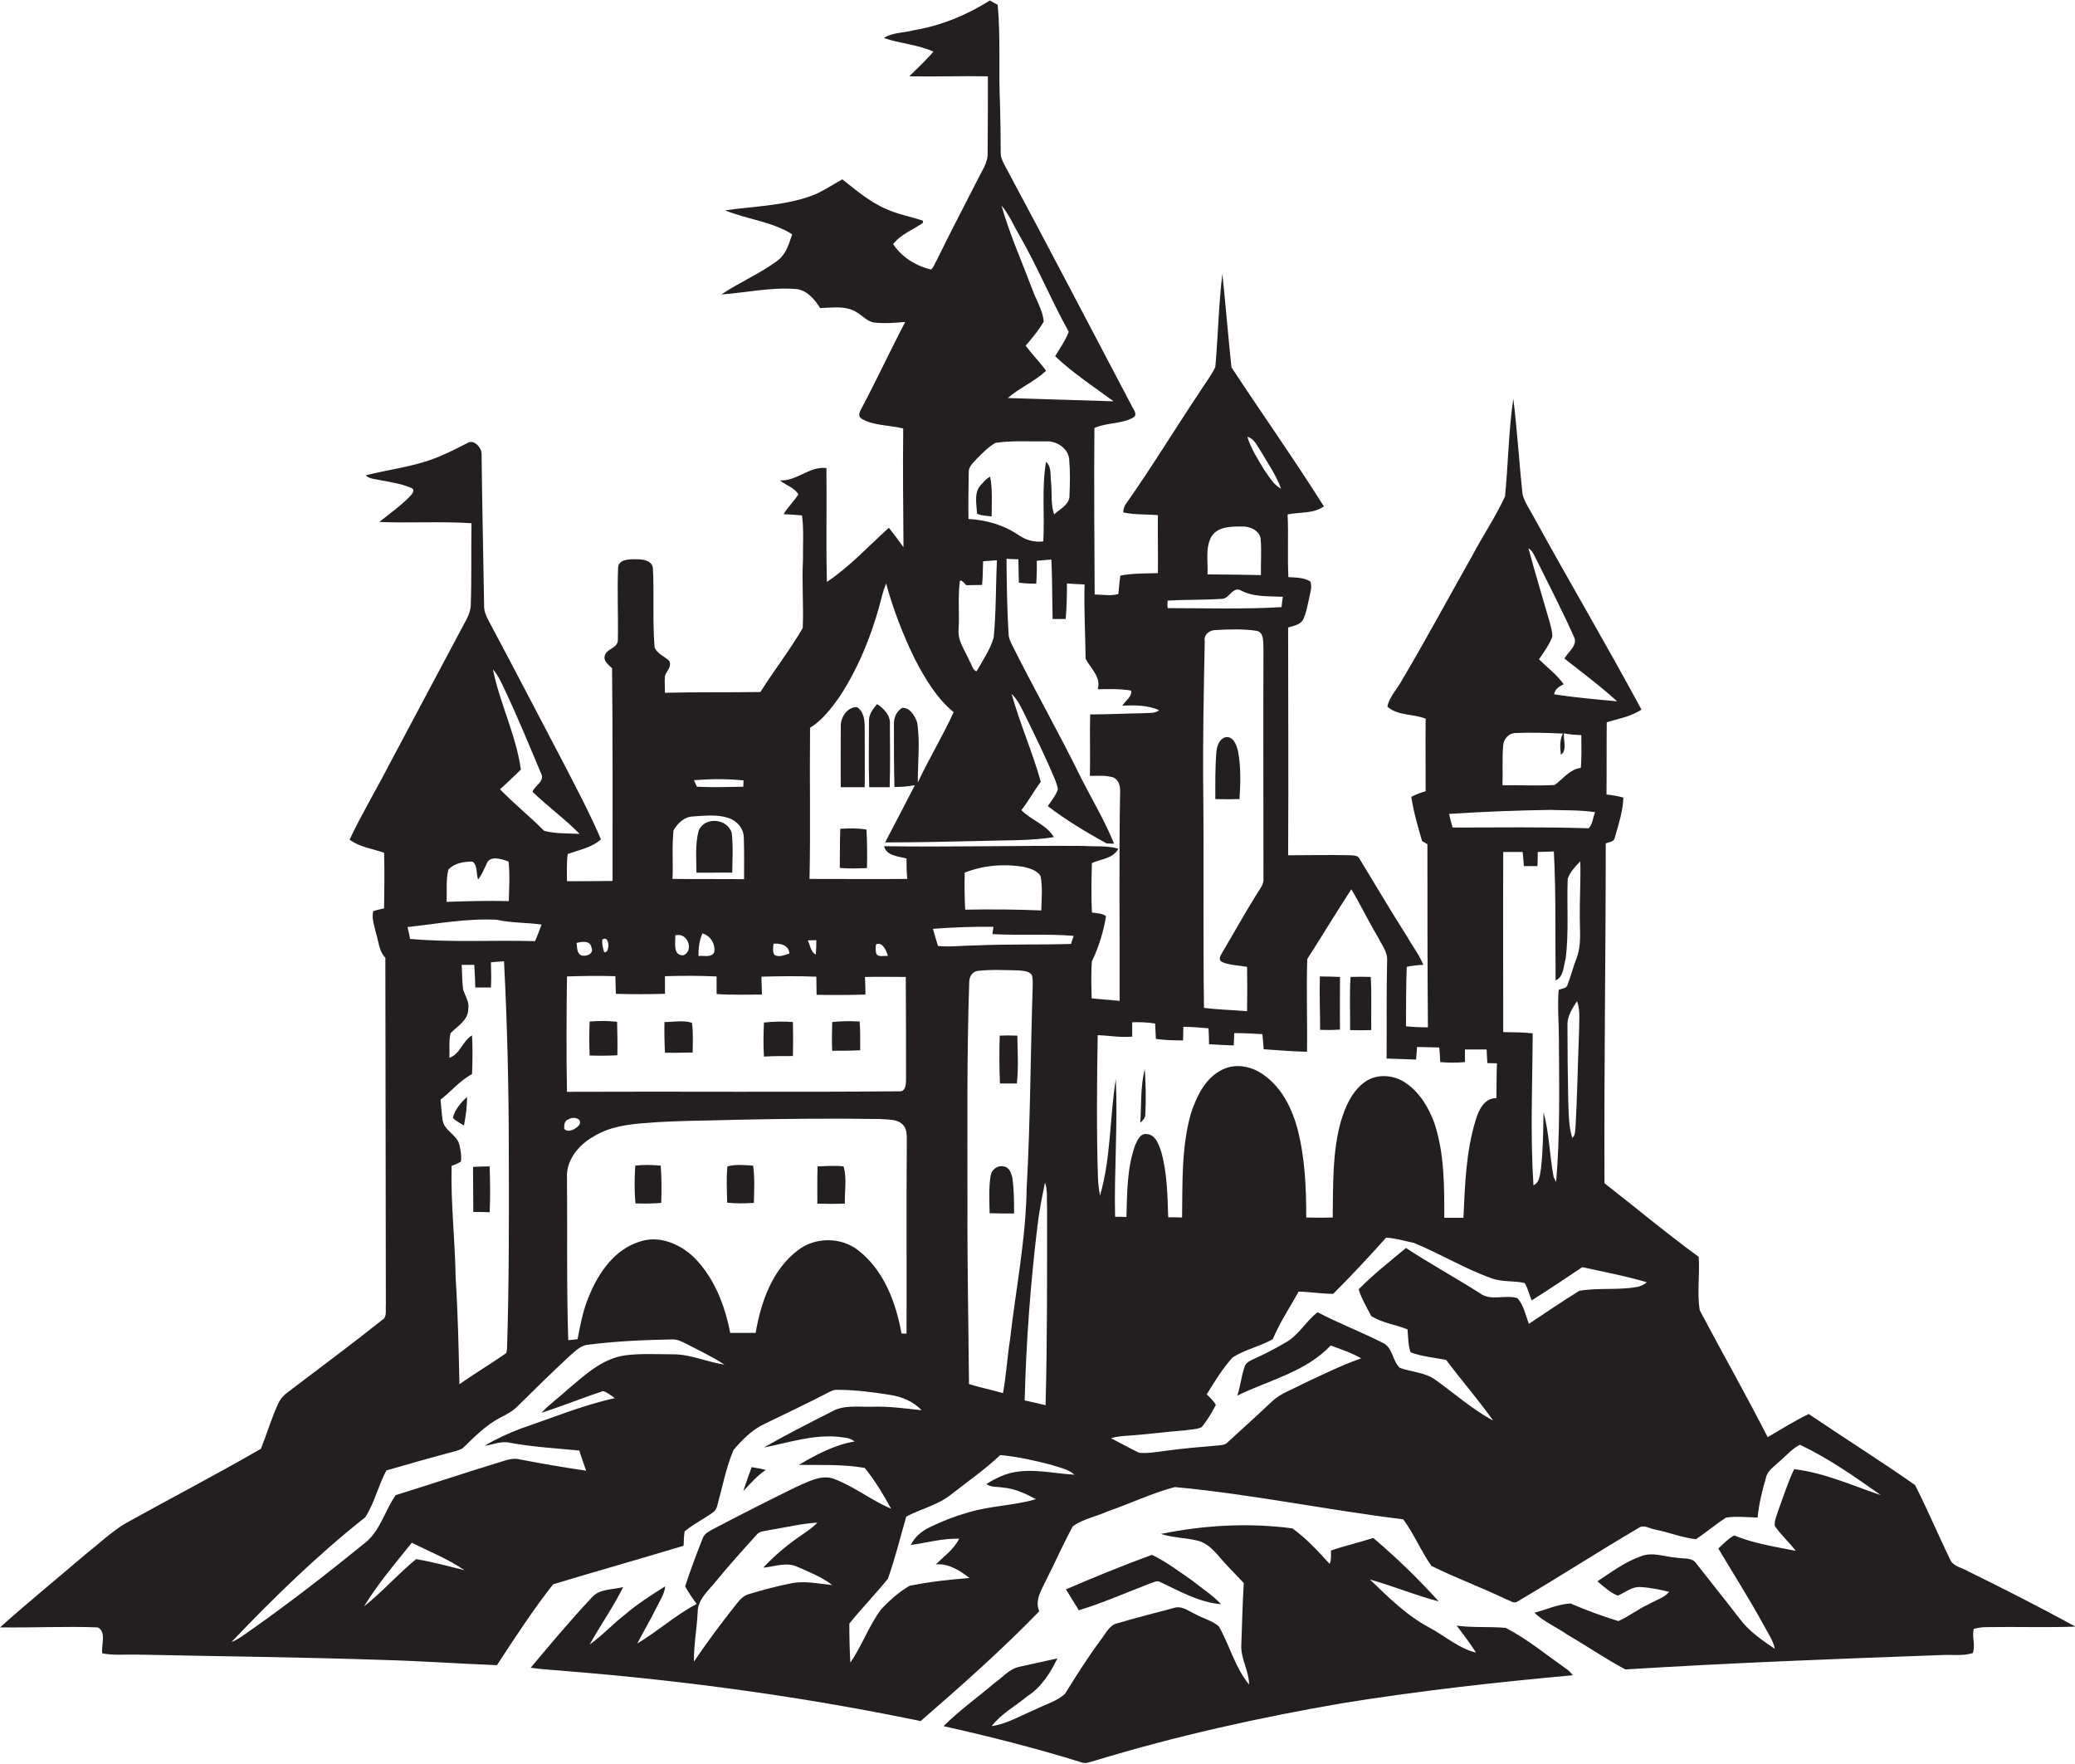 <?xml version="1.0" encoding="utf-8"?>
<!-- Generator: Adobe Illustrator 19.2.0, SVG Export Plug-In . SVG Version: 6.00 Build 0)  -->
<svg version="1.1" id="Layer_1" xmlns="http://www.w3.org/2000/svg" xmlns:xlink="http://www.w3.org/1999/xlink" x="0px" y="0px"
	 viewBox="0 0 823.8 700.1" enable-background="new 0 0 823.8 700.1" xml:space="preserve">
<g>
	<path fill="#231F20" d="M781.3,623.7c-2.5-1.5-6.1-1.9-7.2-4.9c-4.7-9.7-8.9-19.7-13.8-29.3c-13.8-9.7-28.2-18.7-42.2-28.2
		c-5.6,2.7-10.9,6-16.3,9.2c-8.7-17-18.1-33.6-27-50.4c-1.1-7,0.1-14.1-0.4-21.2c-12.8-9.3-24.9-19.5-37.4-29.2
		c-0.2-45,0.5-89.9,0.5-134.9c1.3-0.6,3.3-0.5,3.6-2.3c1.5-5.2,3.2-10.5,3.4-15.9c-2.2-0.6-4.5-1-6.7-1.2c0.1-9.6,0-19.1,0.1-28.7
		c4.7-1.4,9.7-2.3,13.8-5c-13.9-25.8-28.8-51-42.9-76.7c-1.5-2.8-3.4-5.5-4.3-8.6c-1.4-12.7-2.1-25.5-3.7-38.1
		c-1.9,12.8-2,25.9-3.3,38.8c-3.8,8.2-8.9,15.7-13.1,23.7c-9.3,16.4-18.2,33-27.8,49.2c-1.9,3.5-5,6.6-5.8,10.5
		c4.1,3.7,10.3,2.8,15.2,4.8c-0.1,9.6,0,19.2,0,28.8c-2,0.5-3.9,1.3-5.7,2.2c0.9,6,2.6,11.8,4.3,17.6c0.5,0.3,1.6,0.9,2.1,1.2
		c0,24.2,0,48.4,0.2,72.7c-2.9,0-5.8-0.1-8.7-0.4c0-7.9,0-15.8,0.3-23.6c2.2-0.5,4.4-0.7,6.6-0.8c-1.7-4.1-4.5-7.7-6.7-11.6
		c-6.4-10-12.4-20.3-18.6-30.4c-0.6-1.5-2.4-1.4-3.7-1.5c-8.2-0.2-16.5,0-24.7,0c0.2-30.1,0-60.3,0-90.4c2.1-0.7,4.8-1,6-3.2
		c1.3-2.9,1.8-6,2.5-9.1c0.4-2,1.1-4.1,0.3-6c-2.6-1.6-5.8-1.5-8.7-1.7c-0.4-8.3,0.1-16.6-0.3-24.9c4.8-1,10.3-0.2,14.4-3.2
		c-11.8-18.7-24.6-36.8-36.7-55.2c-1.3-12.3-2.3-24.7-3.6-37.1c-1.5,12.3-1.7,24.7-2.8,37c-1.8,3.8-4.6,7.2-6.8,10.8
		c-9.6,14.4-18.6,29.2-28.6,43.4c-0.8,1-1.1,2.3-1.2,3.5c4.5,1,9.2,0.7,13.8,1.1c-0.1,7.7,0.1,15.3,0,23c-5,0.2-10,0-14.9,1
		c-0.4,2.4-0.5,4.9-0.8,7.3c-3,0.9-6.3,0.2-9.4,0.2c-0.1-22-0.3-44.1-0.1-66.1c4.8-2.2,10.8-1.5,15.5-4.2c1.9-1.3-0.3-3.5-0.9-5
		c-16.6-31.5-33-63-49.8-94.3c-0.9-1.8-2-3.5-2-5.5c0-6.7-0.1-13.4-0.3-20.1c-0.6-13,0.3-26-0.9-38.9c-1-0.5-2.1-1.1-3.1-1.7
		c-9.2,5.8-19.4,10-30.2,11.8c-3.9,1.1-8.4,0.8-11.9,3.1c6.4,2.2,13.5,2.6,19.7,5.4c-3,3.5-6.4,6.6-9.6,9.8
		c10.4,0.2,20.8-0.2,31.2,0c0,10.2,0,20.4-0.1,30.6c0.1,3.6-2.1,6.6-3.6,9.7c-5.5,10.8-11.2,21.6-16.5,32.5
		c-0.8,1.3-1.2,2.8-2.3,3.9c-6-1.4-11.7-4.9-15.1-10.1c3-3.9,7.9-5.7,11.8-8.4c0-0.2,0-0.7,0-0.9c-4.8-1.6-9.9-2.5-14.5-4.6
		c-6.6-2.8-12-7.5-17.5-11.8c-4.2,2.3-8.1,5.1-12.7,6.7c-10.8,3.8-22.5,4-33.8,5.6c8.7,3.6,18.5,4.4,26.6,9.5
		c-1.2,3.7-2.4,7.8-5.6,10.3c-7,5.3-15.3,8.7-22.5,13.6c9.7-0.7,19.4-2.9,29.2-2.2c4.5,0.2,7.8,4,10,7.6c4.8-0.1,10.1-1.1,14.4,1.6
		c2.3,1.3,4.1,3.5,6.7,4.1c4.2,0.5,8.5,0.2,12.7-0.2c-6,11.4-11.4,23.1-17.4,34.4c-0.7,1.2-1.5,3,0,4c5,2.9,11.1,2.5,16.6,3.9
		c-0.2,15.7,0,31.4,0.1,47.1c-1.9-2.6-3.8-5.2-5.8-7.7c-8.1,7.3-15.5,15.4-24.6,21.5c-0.4-15,0-30.1-0.2-45.2
		c-6.8-0.8-11.8,5.3-18.5,4.9c2.4,1.9,5.6,2.8,7.4,5.5c-1.8,2.8-4.2,5.1-5.9,7.9c2.4,0.1,4.9,0.3,7.3,0.5c0.8,5.8,0.3,11.7,0.4,17.6
		c-0.5,9,0.3,18.1-0.1,27.1c-5.1,8.8-11.4,16.8-16.8,25.4c-12.6,0.2-25.2,0-37.9,0.3c0-2.3-0.2-4.5,0-6.7c0.7-2,2.8-3.7,1.7-6
		c-1.9-1.7-4.7-2.8-5.8-5.2c-0.9-10.6-0.1-21.2-0.7-31.8c-0.7-3.3-4.8-3.3-7.5-3.3c-2.3,0-6,0.2-6.3,3.2c-0.4,9.7,0.1,19.3-0.1,29
		c-0.1,3.1-4.5,3.3-5.2,6.1c-0.6,2.3,1.6,3.6,2.9,5c0.3,28.1,0.2,56.3,0.2,84.4c-6,0.1-12.1,0.1-18.1,0.1c0-3.6-0.2-7.2,0.3-10.8
		c4.5-1.6,9.5-2.5,13.2-5.8c-4.2-9.8-9.2-19.3-14.1-28.8c-9.9-18.8-19.6-37.6-29.6-56.3c-1.3-2.5-2.9-5.1-2.7-8
		c-0.3-20-0.8-40-1-60.1c-0.1-2.5-3.2-5.8-5.7-4.1c-4.8,2.5-9.6,4.9-14.7,6.7c-8.3,2.9-17.1,3.9-25.6,6.1c1.5,1.5,3.8,1.4,5.7,1.9
		c4.2,0.8,8.5,1.4,12.4,3.1c1.8,0.8,0.2,2.5-0.6,3.4c-3.7,3.8-8,6.8-12.1,10.1c12.2,0.5,24.4-0.3,36.6,0.5
		c-0.2,10.8,0.1,21.7-0.3,32.5c-0.1,3.7-2.4,6.8-4,10c-9.7,18.1-19.2,36.2-28.9,54.3c-5,9.7-10.6,19-15.2,28.8c4,3,9.1,3.6,13.7,5.2
		c0.2,7.4,0.1,14.7,0,22.1c-1.4,0.3-2.9,0.6-4.3,1.1c-0.7,2.8,0.4,5.7,1,8.4c1.1,3.4,1.2,7.4,3.8,10.1c0.1,46,0.1,91.9,0.2,137.9
		c-0.2,2,0.6,4.7-1.5,5.9c-12.3,9.8-25,19.2-37.5,28.7c-1.5,1.1-2.9,2.6-3.7,4.4c-2.7,5.8-4.5,12-6.9,18
		c-17.8,10.3-36.1,19.8-54.1,29.8c-5.5,3.4-10.2,7.9-15.3,11.9C23.2,626.2,11.4,635.8,0,646c12.9,0.2,25.9-0.5,38.8,0
		c3.6,1.8,1.3,7,1.8,10.3c4.5,0.9,9.1,0.4,13.7,0.5c32.3,0.7,64.7,1,97,2.1c15.3,0.4,30.6,1.5,46,2.1c7.1-10.9,14.3-21.9,22.3-32.1
		c17.2-5.2,34.6-10.1,51.8-15.3c0.1-1.9,0.1-3.9,0.4-5.7c3.5-2.9,7.6-4.9,11.2-7.5c0.9-0.6,1.4-1.5,1.7-2.5
		c2.1-7.5,3.5-15.2,6.5-22.3c3.5-4.1,7.5-8.2,12.6-10.5c8.2-4,16.5-7.9,24.6-12.1c1.2-0.6,2.5-1.4,3.9-1.3c7.1,0,14.1,0.9,21,2
		c4.7,0.7,9.3,2.6,12.6,6.1c-6.5-0.7-13-1.6-19.5-1.4c-5.4,0.2-11.4-0.9-16.3,2c-9,4.6-18,9.1-26.8,14.2c9.6-1.9,19.2-5.1,29-4.3
		c2.4,0.3,5,0.3,7,1.9c-8,1.3-15.3,5.3-22.2,9.3c8.7,0.1,17.6-0.3,26.2,1.2c4.1,5,7.4,10.6,10.5,16.2c-8.1-3.4-15.1-9.2-23.4-12.1
		c-5-1.3-9.7,1.5-14.2,3.4c-11.2,5.5-22.3,11.1-33.3,16.9c-1.5,0.9-3.3,1.7-3.9,3.5c-2.5,6.3-4.9,12.7-7,19.1c1.3,2.4,2.9,4.7,4.6,7
		c-8.4,4.4-15.5,10.9-23.6,15.7c2.5-4.8,5.3-9.5,7.7-14.4c1.3-2.7,3.1-5.2,3.4-8.3c-5.6,3.5-11.2,7.1-16.2,11.4
		c-4.8,3.7-8.8,8.2-13.8,11.7c4.3-7.7,9.4-14.9,13.3-22.8c-4.1,1.1-9.4,0.6-12.4,4.1c-8.5,9-16.4,18.5-24.3,27.9
		c4.9,0.8,9.8,0.9,14.7,1.4c47,3.8,93.9,10.2,140.1,19.8c16.1-14,32.2-28.2,47.1-43.6c-1.9-4.3,0.9-8.5,2.7-12.3
		c3.6-7.1,6.8-14.4,10.6-21.4c4.1-3,9.4-3.9,14-6c8.9-3.1,17.5-7.2,26.5-9.6c30.4,2.8,60.4,9.1,90.7,12.8c4.3,5.8,7,12.6,11.2,18.5
		c9.7,4.8,20,8.6,29.8,13.3c1.4,0.4,3,1.9,4.4,0.8c16.2-9.5,31.9-19.7,48.1-29.2c2.1-1.5,4.5,0.4,6.7,0.7c5.4,1.1,10.6,3.2,16,3.8
		c4.1-2.7,7.9-6,12-8.6c4.1-0.6,8.3-0.1,12.5,0c0.5-5.4,1.8-10.6,3.3-15.8c0.6-2.8,3.2-4.4,5.2-6.3c2.7-2.3,5.1-5.2,8.3-6.8
		c11.4,5.4,21.8,12.7,32.1,20c-11.3-3.8-22.4-8.9-34.4-10.3c-2.5,5.2-4.2,10.7-6.2,16.1c-0.6,2.1-1.7,4.1-1.5,6.4
		c2.4,3.6,5.7,6.4,8.3,9.9c-8.2-1.6-16.6-2.9-24.4-6.1c-2.4,1.3-4.3,3.3-6.3,5.2c6,10.1,12.4,20.1,18,30.4c1.6,3.1,3.8,6,4.4,9.4
		c-5-3.4-10.2-6.9-13.9-11.9c-5.7-7.4-11.5-14.6-17.2-21.9c-1.7-2.7-5.4-1.8-8.1-2.4c-4.6-0.3-9.4-2.4-14-0.5
		c-6.3,2.2-11.7,6.3-17.2,9.9c2.5,2.1,5,4.5,8.1,5.7c3-1.3,5.7-3.7,9.1-3.4c3.8,0.2,7.6,1,11.3,1.9c-2.2,2.5-5.5,3.3-8.3,5
		c-4.2,1.9-7.8,4.8-11.9,6.6c-6.4-2-12.8-4.3-19-7c-4.9,0.3-9.6,2.4-14.3,3.7c3.7,3.6,8.7,5.6,12.9,8.6c7.8,4.5,15.3,9.7,23.2,13.9
		c41.6-2.6,83.4-4.2,125.1-5.7c4.2-0.3,8.7,0.5,12.8-0.8c1.2-3-0.4-6.4,0.4-9.6c1.6-0.4,3.2-0.7,4.9-0.7c11.8-0.2,23.7,0.2,35.5-0.2
		C809.9,638,795.6,630.7,781.3,623.7z M314.2,628.5c-5.7,1.1-11.3,2.6-16.9,4.3c-2.3,0.6-3.9,2.6-5.3,4.4
		c-5.8,7.3-11.3,14.7-16.5,22.4c-0.1-6.6,1.2-13.2,1.5-19.9c0.1-4.8,4.1-8.1,6.9-11.6c5.4-6.6,11.1-12.9,16.8-19.2
		c1.2-1.2,3.1-1.1,4.6-1.5c6.4-1,12.7-2.6,19.2-3c-2.2,2.4-5,4-7.6,5.9c-5,3.5-9.7,7.5-13.9,12c4.5-0.4,9.3-2.4,13.7-0.3
		c4.7,2.1,9.6,4,13.7,7.2C325,628.7,319.6,627.4,314.2,628.5z M608.9,220c5.4,10.9,11,21.7,16,32.8c1.6,3.4-2.3,5.9-3.8,8.6
		c7,5.6,14.3,10.9,20.9,17c-8.4-0.8-16.8-1.5-25-2.8c0.3-2.1,2.1-3.1,3.8-4c-2.7-3.8-6.5-6.6-9.8-9.9c2-2.9,4.1-5.8,5.3-9
		c0-1.8-0.5-3.5-0.9-5.2c-2.9-10-5.9-19.9-8.6-29.9C607.7,218.2,608.4,219,608.9,220z M596.8,295.7c0.2-2.3,2.1-4.5,4.5-4.7
		c6.4-0.3,12.8-0.1,19.2,0.2c-1.4,2.6-1.1,5.6-0.8,8.4c2.6-1.8,0.9-5.8,1.2-8.5c2.3,0.5,4.6,0.6,6.9,0.7c0,4.3,0.2,8.7-0.2,13
		c-4.5,0.6-7.1,4.5-10.4,6.8c-6.9,0.4-13.8,0-20.7,0.1C596.7,306.4,596.3,301,596.8,295.7z M615.3,321.5c6,0.2,12,0,18,0.9
		c-0.9,2-1,4.9-2.6,6.4c-18-0.6-36-0.3-54-0.3c-0.5-1.8-1-3.6-1.4-5.4C588.6,322.2,602,321.7,615.3,321.5z M625.9,380.4
		c-1.3,3.4-2.2,6.9-3.5,10.3c-0.3,1.7-2.3,1.7-3.6,2.2c-0.5,6.6,0.1,13.2,0.1,19.8c0.1,18.8,0.5,37.8-1.1,56.5c-0.3-0.5-0.7-1.5-1-2
		c-1.6-8.5-1.7-17.3-4-25.7c-0.1,7.4-0.2,14.9-1,22.3c-0.5,2.4-0.4,5.6-3,6.7c-1.3-20.1-0.4-40.2-0.3-60.3
		c-3.9-0.5-7.8-0.4-11.7-0.5c0-23.8-0.1-47.7,0-71.5c2.6,0,5.2,0,7.7,0c0.2,1.9,0.4,3.7,0.5,5.6c1.8,0,3.6,0,5.4,0
		c0.1-1.9,0.1-3.7,0.1-5.6c2.1-0.1,4.3-0.1,6.4-0.2c0.9,17,0.5,34.1,0.7,51.2c3.3-1.5,3.1-5.7,4-8.7c1.3-10.5,0.4-21.2,0.8-31.7
		c1-2.7,3-4.9,5-6.9c0.2,7.6-0.3,15.2-0.2,22.8C627.2,369.8,627.9,375.3,625.9,380.4z M626.9,409.6c-0.5,12.6-0.7,25.3-1.4,37.9
		c-0.2,1.4,0,3.2-1.3,4.2c-1.5-4.9-1.4-10.1-1.6-15.1c-0.2-10-0.3-20-0.3-30c0-3.4,2-6.4,3.8-9.2
		C627.5,401.3,626.9,405.5,626.9,409.6z M500.6,179.2c2.8,4.8,6.1,9.5,8,14.8c-3-1.6-4.6-4.6-6.5-7.2c-2.6-4.3-5.4-8.6-6.9-13.4
		C498,174.1,499.1,177,500.6,179.2z M480.9,213.1c2.5-4.2,8-4.1,12.3-4.1c3.1-0.1,6.9,1.6,7.3,5c0.4,4.8,0,9.5,0.1,14.3
		c-7.1-0.2-14.1-0.2-21.2-0.3C479.7,223.1,478.4,217.7,480.9,213.1z M463.6,238.4c7.2-0.4,14.5-0.2,21.8-0.7
		c2.7-0.3,3.9-4.6,6.9-3.5c5.2,2.9,11.2,2.4,17,2.7c-0.2,1.3-0.4,2.7-0.5,4.1c-15.1,0.9-30.2,0.4-45.2,0.4
		C463.4,240.4,463.5,239.4,463.6,238.4z M501.6,257.6c-0.1,30.3,0,60.7,0,91c0.3,2.3-1.3,4.1-2.4,5.9c-4.9,7.8-9.3,15.8-14,23.7
		c-0.7,1.2-1.7,2.8,0,3.7c3.1,1.3,6.6,1.3,9.9,1.9c0.1,5.9,0.1,11.7,0,17.6c-5.7-0.5-11.4-0.6-17.1-1.3c-0.4-28.8,0-57.6-0.3-86.5
		c-0.2-19.7,0.2-39.4,0.6-59c-0.5-2.7,1.9-4.5,4.4-4.5c5.3-0.3,10.8-0.5,16.1,0.3C501.9,250.9,501.5,255,501.6,257.6z M404.6,93.2
		c7.2,12.5,12.7,25.9,19.7,38.5c-1.3,3.5-3.5,6.5-5.4,9.7c7.1,6.7,15.3,12.1,23.2,17.9c-14-0.4-28-0.9-42-1.3
		c4.7-4.1,10.6-6.5,15.2-10.8c-2.5-3.5-5.6-6.6-8.1-10c2.6-3,5.2-6.1,7.2-9.6c-0.5-4.7-3.2-8.8-4.7-13.1
		c-4.1-10.9-8.9-21.6-12.1-32.9C400.6,85.1,402.3,89.3,404.6,93.2z M384.6,187.6c-0.2-2.3,1.8-3.9,3.2-5.5c2.3-2.3,4.6-4.7,7.4-6.3
		c6.6-1,13.4-0.5,20-0.6c4.3-0.3,9.2,2.9,9.3,7.5c0.4,4.6,0.3,9.2,0.1,13.8c0.2,3.8-3.8,5.5-6.1,7.7c-1.4-4-0.8-8.5-1.2-12.7
		c-0.4-2.8,0.3-6.1-2-8.2c-1.8,10.4-0.5,21.1-1.1,31.6c-3.6,0.5-7.2-0.6-10.1-2.7c-5.8-3.9-12.7-5.8-19.6-6.2
		C384.4,200,384.5,193.8,384.6,187.6z M380.6,249.5c0.3-6.1-0.3-12.2,0.4-18.2c0-2.2,2.1,0.5,2.6,1c2.1,0,4.2-0.1,6.3-0.1
		c0.3-3.1,0.3-6.3,0.4-9.4c1.8-0.1,3.7-0.3,5.5-0.4c-0.5,10.2-0.3,20.5-1.3,30.7c-1.4,4.8-4.3,9-6.8,13.4c-1.6-0.5-1.8-2.6-2.7-3.9
		C383.3,258.4,380,254.4,380.6,249.5z M307.1,374.6c2.8-0.2,6.1,0.6,6.3,3.9c-1.9,0.6-4,1.6-5.9,0.6
		C306.6,377.8,307,376.1,307.1,374.6z M295.2,309.8c0,0.6-0.1,1.9-0.1,2.5c-6.1,0.1-12.3,0.3-18.4,0c-0.4-0.9-0.8-1.8-1.2-2.6
		C282,309.2,288.6,309.1,295.2,309.8z M267.4,329.6c1.6-2.8,4.3-5.4,7.7-5.5c4.7-0.3,9.6-0.9,14.1,0.6c3.4,1.1,6.2,4.3,6.1,8
		c0.2,5.4,0.1,10.8,0.1,16.3c-9.5-0.1-19,0-28.4-0.1C267.3,342.4,266.7,335.9,267.4,329.6z M283.6,377.9c-1,2.4-4.2,1.3-6.3,1.6
		c0-3.1,0.3-6.2,1.6-9C282.1,371.5,284,374.6,283.6,377.9z M268.1,371.3c4.8-1.4,7.6,5.9,3.3,7.9C267,379.5,268.2,374,268.1,371.3z
		 M239.9,378c-0.6-1.6-0.9-3.3-0.8-5C242.1,370.8,242.3,378.5,239.9,378z M234.8,376c1.2,2.6-2.1,3.9-4.1,3.2
		c-1.8-0.9-1.5-3.2-1.8-4.9C230.9,373.8,234.2,373.2,234.8,376z M244.3,387.5c0.1,2.3,0.1,4.7,0.2,7c6.5,0.2,13,0.2,19.5,0
		c0-2.3,0-4.6,0-7c6.8-0.2,13.7-0.2,20.5,0.1c0,2.3,0,4.6,0,7c6,0.4,12,0.2,18,0.2c-0.1-2.4-0.1-4.7-0.2-7.1
		c7.3-0.2,14.5-0.3,21.8,0c0,2.4,0.1,4.8,0.1,7.2c6.5,0.1,13,0.1,19.4-0.1c0-2.4-0.1-4.7-0.2-7c5.4-0.1,10.8,0,16.2,0
		c0.1,13.6,0.1,27.3,0.1,40.9c0,1.7-0.2,4.7-2.6,4.5c-44,0.4-88,0-132,0.2c-0.3-15.3-0.2-30.5,0-45.8
		C231.5,387.4,237.9,387.3,244.3,387.5z M320.7,373.3c1.1,0,2.3-0.1,3.4-0.1c0,1.9-0.1,3.8-0.2,5.7
		C321.8,377.9,321.7,375.2,320.7,373.3z M347.8,374.9c2.5-1.3,4.2,2.6,4.7,4.6c-1.5-0.3-4.2,0.8-4.7-1.3
		C347.6,377.1,347.6,376,347.8,374.9z M230,446.5c-1.2,1.6-4.4,3.4-6,1.6c-0.1-1.5,0.1-3.4,1.8-3.8
		C227.4,443.1,231.4,443.9,230,446.5z M200.3,273.6c5.2,11,9.8,22.2,14.5,33.4c1.7,3.1-2.5,4.8-3.4,7.3c6,5.8,12.8,10.7,18.7,16.7
		c-4.7-0.2-9.5,0-14.1-1.2c-5.6-5.7-11.9-10.7-17.5-16.5c2.9-2.5,5.5-5.2,8.3-7.8c-1.9-13.7-8.4-26.3-11.1-39.8
		C197.8,268.1,199,270.9,200.3,273.6z M178,345.2c2.4-2.6,6.2-3.2,9.6-3.2c2.1,1.6,1.4,4.8,2.2,7.1c1.5-1.8,2.3-4,3.3-6
		c1.2-3.8,6.1-2.1,8.8-1.1c0.6,5.2,0.2,10.5,0.1,15.7c-8.2-0.2-16.5,0-24.7,0.3C177.5,353.7,177,349.3,178,345.2z M197.2,365.1
		c5.9,1.3,11.9,1.1,17.8,1.9c-0.8,2.2-1.6,4.4-2.6,6.6c-16.5-0.5-33.2,0.6-49.6-0.9c-0.3-1.6-0.6-3.2-1-4.7
		C173.6,366.7,185.3,364.5,197.2,365.1z M182.3,454.1c-1.2-3.9-6.1-5.4-6.6-9.6c-0.4-2.7-0.5-5.3-0.8-8c4.3-3.3,7.7-7.6,12.5-10.1
		c0.2-5.1,0.3-10.3,0-15.4c-3.8,2.2-4.7,7.5-9,8.9c0.2-3.3-0.3-6.6,0.5-9.8c2.7-2.8,7-5.1,7-9.5c0.5-2.8-1.1-5.1-2-7.6
		c-0.5-3.3-0.4-6.6-0.6-10c1.7,0,3.3,0,5,0c0.2,3,0.3,6,0.4,9c2.1,0,4.2,0,6.2,0c0.2-3.3,0.1-6.6,0-10c1.7-0.2,3.5-0.3,5.2-0.4
		c1.3,25.2,1.9,50.5,1.9,75.7c0.1,26,0.1,52.1-0.7,78.1c-0.1,0.4-0.2,1.2-0.3,1.7c-6.1,4.3-12.6,8.1-18.6,12.4
		c-0.3-14.1-0.6-28.1-1.5-42.2c-0.2-14.8-2-29.6-1.6-44.5c1.2-0.5,2.5-0.9,3.7-1.7C183.3,459,182.9,456.5,182.3,454.1z M165.2,618.9
		c-7.2,5.9-13.4,13-20.7,18.8c5.5-9,12.4-17.1,19-25.3c7,3.5,14.5,6.5,20.9,10.9C178,621.7,171.7,620,165.2,618.9z M267.3,537.6
		c-6.4,0-12.8-0.4-19.1,0.4c-9.2,1.3-16.2,8-23,13.7c-3.3,3.1-7.1,5.7-10.2,9.1c8.2-2.6,16.2-5.9,24.4-8.6c1.8,0.5,3.2,1.8,4.7,2.8
		c-12.8,2.8-25,7.9-37.4,12.1c-4.9,1.9-9.8,4.1-14.3,6.8c3.3-0.4,6.6-2,10-1.2c9.1,1.7,18.4,2.2,27.6,3.1c0.8,2.7,1.8,5.3,2.7,8
		c-8.8-1.3-17.7-2.8-26.4-4.5c-2.3-0.6-4.7,0.1-6.9,0.8c-14.1,4.3-28.1,9-42.3,13.4c-4.3,6.1-6.1,14.1-12.1,18.9
		c-14.8,12-29.8,23.7-45.3,34.6c-2.5,1.7-4.9,3.7-7.8,4.8c16.7-17.5,34.1-34.5,53.1-49.5c3.7-5.7,5.2-12.7,8.4-18.6
		c9-2.6,18.1-5.2,27.2-7.6c1.2-0.4,2.5-0.6,3.5-1.6c4.4-4.3,8.9-8.8,14.4-11.7c2.6-1.3,5.2-2.7,7.2-4.8c6.7-6.6,13.4-13.2,20.3-19.6
		c2.2-1.8,4.3-4.3,7.4-4.6c11-1.4,22.1-1.9,33.1-2.1c2.3-0.2,4.3,0.9,6.3,1.9c5,2.6,10.1,5,14.8,8.1
		C280.5,540.6,274.2,537.6,267.3,537.6z M359.9,529.4c-0.5,0-1.5-0.1-2-0.1c-2.2-12.3-7-25.1-17.2-33c-6.8-5.3-17-5.3-23.8-0.1
		c-10.3,7.7-14.8,20.6-16.9,32.9c-3.4,0-6.7,0-10.1,0c-2.1-10.9-6.3-21.8-14.2-29.8c-5.6-5.5-14-9.1-21.8-6.4
		c-10,3.1-16.4,12.5-20.1,21.7c-2.3,5.4-3.4,11.2-4.5,17c-1.2,0.2-2.4,0.2-3.7,0.4c-0.7-21.4-0.3-42.9-0.5-64.3
		c-0.5-7.2,4.8-13.4,10.8-16.7c6.1-3.7,13.3-4.7,20.3-5.2c12-1,24.1-0.9,36.2-1.3c19-0.4,38-0.6,57-0.3c3,0.3,6.7-0.1,9,2.2
		c2.1,2.2,1.5,5.3,1.6,8.1C359.8,479.5,360,504.5,359.9,529.4z M401.2,584.7c-3.4,0.9-6.6,2.5-9.6,4.4c1.9,1.4,4.4,1,6.6,1.4
		c4.7,0.4,9,2.4,13.1,4.6c-8.8,2.6-18.2,2.6-27,5.3c-5.3,1.5-10.4,3.5-15.3,5.9c-3.1,1.5-5.9,3.8-7.4,7c6.4-0.9,12.7-2.7,19.2-2.5
		c-2.1,4.2-6,7-9.3,10.2c5-0.5,9.6,2.4,13.4,5.4c-8,0.6-16,1.5-23.8,3.1c-4.3,2.5-8.1,5.9-11.4,9.5c-4.8,6.5-7.5,14.3-12.1,21
		c-0.3-5.2-0.4-10.3-0.4-15.5c4.9-6.1,10.4-11.7,15.3-17.8c2.9-8.1,4.9-16.4,7.3-24.7c6-3.1,12.7-4.6,18-8.9
		c6.5-5.1,13.3-9.8,19.3-15.5c6.8,0.6,13.4,2.1,20,3.8c3.2,1.1,6.8,1.6,9.5,4C418.2,584.9,409.6,582.7,401.2,584.7z M394.4,367.9
		c-0.1,0.7-0.3,2.2-0.4,2.9c10.8,0.6,21.5-0.2,32.3,0.7c-0.4,1-0.8,2.1-1.1,3.2c-12.6,0.4-25.3,0-37.9,0.6c-5,0-10,0.7-14.9,0.2
		c-0.7-2.3-1.4-4.5-2-6.8C378.4,368.1,386.4,367.8,394.4,367.9z M383,346.4c7.3-2.9,15.5-3.6,23.3-2.3c2.5,0.6,5.3,1.3,6.8,3.6
		c0.9,4.5,0.4,9.2,0.3,13.7c-10.1-0.4-20.1-0.5-30.2-0.3C382.9,356.3,382.9,351.4,383,346.4z M384.8,389.7c0-2,1.3-4.1,3.4-4.3
		c5.3-0.6,10.7-0.3,16-0.2c1.8,0.2,4.3,0.1,5.5,1.9c0.4,1.5,0.3,3,0.3,4.5c-0.9,26.7-0.9,53.4-2.4,80c-0.3,20.2-4.3,40.1-6.6,60.1
		c-1.1,7.1-1.5,14.2-2.8,21.3c-4.5-1.3-9.1-2.2-13.5-3.6c-0.2-23.6-0.7-47.2-0.6-70.8C384.1,449,383.8,419.3,384.8,389.7z
		 M411.9,486.5c0.7-5.8,1.8-11.5,3-17.1c1.1,3.3,0.6,6.8,0.8,10.2c0,26.1,0.1,52.1-0.6,78.2c-2.8-0.7-5.6-1.3-8.3-1.9
		C407.4,532.7,409.1,509.5,411.9,486.5z M433.5,381.6c2.7-5.6,4.6-11.7,5.6-17.9c-1.6-1.3-3.8-1.1-5.6-1.5c-0.3-6.5-0.2-13,0-19.6
		c3.6-1.6,8.5-1.8,10.5-5.7c-4.4-1.3-9.1-0.8-13.6-1.1c-26.5-0.2-52.9,0.5-79.4,0.1c0.9,3.9,5.8,4,8.9,4.9c0,2.7,0,5.4,0.3,8.1
		c-12.9,0.1-25.9,0-38.8,0c0.4-20,0-40,0.2-60c4.9-3,8.4-7.7,11.7-12.3c7.2-11,12.3-23.3,15.8-36c0.8-3,1.5-6.1,2.7-9
		c2.8,10.3,6.7,20.4,11.4,30c4,7.7,8.6,15.5,15.4,21.1c-4.3,9.5-9.8,18.4-14.2,27.9c-0.1-7.9,1-16-0.3-23.9
		c-0.9-2.5-2.8-5.9-5.9-5.7c-2.3,1.3-3.4,4-3.3,6.5c0,8.3,0,16.6,0.2,24.9c2.7,0,5.4-0.2,8.1-0.7c-3.9,7.6-7.8,15.1-11.8,22.7
		c12.9,0,25.8-0.3,38.7-0.6c9.4-0.3,18.9,0,28.3-1.5c-2.9-4.9-8.9-6.7-12.9-10.7c2.8-3.6,5-7.6,7.7-11.3
		c-3.3-11.8-8.3-23.1-11.6-34.9c2.6,2.5,4,5.8,5.6,9c4,8.2,8,16.3,11.5,24.7c0.5,1.3,1.1,2.7,1.3,4.2c-0.8,2.5-2.6,4.5-4,6.7
		c7.3,5.6,15.2,10.3,23.3,14.8c0.8,0,2.3,0.1,3,0.1c-3.6-8.9-8.5-17.1-12.9-25.7c-8.9-18.2-19-35.9-28-54c-0.4-0.8-0.7-1.7-0.9-2.6
		c-0.7-10.2-0.8-20.5-0.9-30.8c1.5,0.1,3.1,0.2,4.7,0.2c0.1,3.1,0.1,6.2,0.2,9.3c2.3,0.3,4.6,0.4,6.9,0.4c0.2-3,0.3-6.1,0.2-9.1
		c1.9-0.2,3.8-0.3,5.8-0.5c0.4,7.8,0.3,15.7,0.5,23.6c1.7,0,3.4,0,5.2,0c0.4-4.7,0.5-9.4,0.5-14.1c2.3,0.2,4.7,0.3,7,0.4
		c-0.3,9.8,0.3,19.6,0.4,29.5c2,3.8,6.3,7.4,4.8,12.1c4.4-0.1,8.8-0.2,13.2,0.5c0.7,2.3-2.3,4.1-3.4,6c4.9-0.2,10.1-0.2,14.6,1.8
		c-1.6,1.4-3.9,1-5.9,1.2c-7.2,0.1-14.4,0.5-21.5,0.5c-0.2,8.1,0.1,16.3-0.1,24.4c3.1,0,6.3-0.3,9.3,0.6c2.2,1,2.8,3.5,2.7,5.7
		c-0.5,27.7-0.1,55.3-0.2,83c-3.7-0.4-7.4-0.6-11.1-1C433.3,391.5,433.1,386.5,433.5,381.6z M436.7,474.6c-0.4-2.3-0.7-4.7-0.8-7.1
		c-0.6-18.9-0.4-37.8-0.1-56.6c4.6,0.2,9.1,1,13.7,0.6c0-1.9,0-3.8,0-5.7c3-0.1,6.1,0,9.1,0.5c0.1,2,0.2,4.1,0.3,6.1
		c3.6,0.5,7.2,0.6,10.8,0.6c0-1.8,0.1-3.6,0.1-5.4c3.3,0,6.7,0.3,10,0.6c0.1,2.1,0.2,4.2,0.2,6.3c3.3,0.2,6.5,0.4,9.8,0.5
		c0.1-1.7,0.2-3.3,0.2-4.9c3.7,0,7.5,0.2,11.2,0.4c0.2,2,0.3,4,0.5,6c5.7,0.4,11.4,0.9,17.2,1c0.2-12.3-0.3-24.5,0.1-36.8
		c5.9-9.2,11.5-18.5,17.5-27.7c3.7,6.2,6.8,12.7,10.5,18.9c1.5,3.1,4,6,3.7,9.6c-0.3,12.9-0.1,25.8-0.2,38.7
		c3.9,0.1,7.8,0.3,11.7,0.4c0.1-1.7,0.3-3.3,0.4-5c2.9,0.1,5.8,0.1,8.8,0.2c0.2,1.9,0.3,3.9,0.4,5.8c3.3,0.3,6.5,0.3,9.8,0
		c0-1.7,0-3.4,0-5c2.8,0,5.7,0,8.6,0c0.1,1.8,0.2,3.6,0.3,5.4c1.3,0,2.5,0.1,3.8,0.1c-0.2,4.6-0.1,9.2-0.2,13.8
		c-4.8,0-7,4.6-8.2,8.6c-3.9,12.6-4.3,25.9-4.9,38.9c-2.5,0-5.1,0-7.6,0c0-12.6,0.1-25.6-4-37.8c-2.3-6.1-5.8-12-11.3-15.7
		c-4.6-3.2-11.1-3.8-15.8-0.7c-5.4,3.6-8.2,10-10,16.1c-3.4,12.3-3,25.3-3.2,38c-3.5,0.1-7,0.1-10.5,0c0-11.8-0.5-23.8-3.5-35.3
		c-2.2-8.1-6.2-16.1-13.1-21.1c-4.6-3.5-11.1-5-16.5-2.4c-6.9,3.2-10.4,10.6-12.7,17.5c-3.8,13.4-3.3,27.5-3.5,41.3
		c-1.8-0.1-3.7-0.1-5.5-0.1c-0.3-8.7-0.4-17.6-2.8-26.1c-1-2.7-2.1-6.6-5.6-6.9c-2.7-0.5-3.8,2.4-4.7,4.3c-3.3,9.1-3.2,19-3.5,28.6
		c-1.5-0.1-3-0.1-4.5-0.1c-0.4-18.2,1.1-36.4,0.3-54.6C440.5,443.8,441.1,459.7,436.7,474.6z M649.7,510.9
		c-7.5,1.3-15.2,0.2-22.7,1.5c-6.8,4.2-13.4,8.7-20,13.1c-1.4-3.5-2-7.4-4.6-10.2c-4.8-1.5-10.5,1.3-14.8-1.9
		c-9.7-6.2-19.8-11.7-29.4-18c-6.4,5.3-13,10.5-18.8,16.4c1.1,3.6,3.2,7.2,5,10.6c4.4,2.8,9.7,3.4,14.4,5.3c0.3,3,0.2,6.2,1.2,9.1
		c4.4,1.7,9.4,2.1,14.1,3c6.1,8.1,12.8,15.8,18.7,24.1c-8.4-4.5-15.6-11-23.4-16.5c-4.1-2.7-9.1-2.8-13.6-4.4
		c-3.1-2.8-2.8-8.2-6.9-10c-8.5-4.3-17.4-7.7-25.8-12.1c-4.6,3.5-7.4,9-12.5,11.9c-4.1,2.4-8.2,4.6-12.5,6.5c-1.5,0.8-3.5,1.4-4,3.3
		c-1.3,3.7-1.6,7.7-2.9,11.4c12.5-6.1,27.2-9.4,37.1-19.9c4.1,1.5,8.3,2.9,12.1,5.1c-8,2.8-15.6,6.6-23.3,10.2
		c-4.1,2.2-8.7,3.7-12.1,6.9c-5.8,5.5-11.8,10.9-17.7,16.3c-1,1.1-2.6,1-3.9,1.2c-7.1,0.6-14.2,1.2-21.3,2.2c-3.2,0.4-6.5,1-9.8,0.7
		c-3.8-1.8-7.5-3.9-11.2-5.8c2.6-0.8,5.4-0.9,8.2-1.1c7-0.5,14-1.5,21-2c2.3-0.4,4.7-0.3,6.8-1.3c2.2-2.7,4-5.7,5.6-8.8
		c-0.9-1.6-2.3-2.9-3.6-4.2c3.1-5.1,6.3-10.3,10.3-14.7c4.9-3.1,10.8-4.3,15.9-7.2c2.8-6.6,6.8-12.7,10.3-18.9
		c4.6,0.1,9.1,0.9,13.7,0.9c7.2-7.2,14.2-14.7,21-22.3c3.7,0.2,7.4,1.3,11.1,2.1c10.4,4.3,20.1,10.2,30.7,14
		c4.2,1.6,8.9,0.9,13.2,1.9c1.3,2.1,1.8,4.6,2.8,6.9c6.8-4.3,13.4-8.7,20.1-13.2c8.6,1.9,17.2,3.5,25.6,6
		C652.6,510,651.2,510.7,649.7,510.9z"/>
	<path fill="#231F20" d="M393.7,205c0-5.3,0.4-10.6-0.6-15.8c-1.3,0.7-2.3,1.7-3.3,2.9c-3.3,3-2.1,7.8-1.9,11.8
		C389.7,204.8,391.8,204.7,393.7,205z"/>
	<path fill="#231F20" d="M333.8,312.5c3.2,0,6.3,0,9.5,0c0.1-8,0-15.9,0-23.9c0-2.8-0.4-6.3-3.1-7.9c-3.9-0.1-6.6,4.2-6.4,7.8
		C333.8,296.6,333.7,304.5,333.8,312.5z"/>
	<path fill="#231F20" d="M353.3,287.5c0.3-3.5-2.4-6.3-5.1-8c-1.7,2-3.4,4.2-3.2,7c0,8.7-0.2,17.3,0.1,26c2.7,0,5.4,0,8.1,0
		C353.5,304.2,353.3,295.9,353.3,287.5z"/>
	<path fill="#231F20" d="M486.3,292.7c-2.4,0.9-3.2,3.6-3.4,6c-0.5,6.2-0.4,12.4-0.4,18.5c3.2,0.1,6.4,0.1,9.6,0
		c0.4-6.4,0.6-12.8-0.6-19.1C490.9,295.6,489.5,291.9,486.3,292.7z"/>
	<path fill="#231F20" d="M290.7,346.4c0.1-5.3,0.4-10.6-0.2-15.8c-1.7-5.7-10.7-6.6-13.1-0.9c-1.5,5.4-0.9,11.2-0.9,16.7
		C281.2,346.5,285.9,346.3,290.7,346.4z"/>
	<path fill="#231F20" d="M333.6,329c-0.2,5.2-0.1,10.3-0.2,15.5c3.6,0.4,7.2,0.2,10.8,0.1c0.1-5.1,0.1-10.2-0.2-15.3
		C340.6,328.7,337.1,328.8,333.6,329z"/>
	<path fill="#231F20" d="M532,408.7c-0.1-7,0-13.9,0-20.9c-2.7-0.1-5.4-0.2-8-0.2c-0.2,7.1,0.1,14.1,0.1,21.2
		C526.6,408.9,529.3,408.9,532,408.7z"/>
	<path fill="#231F20" d="M536,408.9c2.8,0.1,5.6,0.1,8.4,0c-0.1-7,0.2-14.1-0.2-21.1c-2.7-0.1-5.3-0.1-8,0
		C535.7,394.8,536.1,401.9,536,408.9z"/>
	<path fill="#231F20" d="M245.1,418.9c0.1-4.4,0-8.9-0.1-13.3c-3.6-0.4-7.3-0.4-10.9-0.1c-0.2,4.5-0.2,9,0,13.5
		C237.8,419.1,241.4,419.1,245.1,418.9z"/>
	<path fill="#231F20" d="M275,417.8c0-3.9,0.3-7.9-0.3-11.8c-3.4-1.1-7.3-0.3-10.9-0.3c-0.1,4,0,8.1,0.2,12.2
		C267.7,417.9,271.3,417.9,275,417.8z"/>
	<path fill="#231F20" d="M314.8,419.2c0.1-4.5,0.1-9,0-13.5c-3.8-0.3-7.7-0.2-11.5,0.2c-0.2,4.5-0.3,9,0,13.5
		C307.2,419.2,311,419.2,314.8,419.2z"/>
	<path fill="#231F20" d="M341.5,416.9c0-3.8,0.1-7.6-0.2-11.4c-3.6-0.2-7.3-0.2-10.9,0.2c-0.1,3.8-0.2,7.6,0,11.4
		C334.1,417.1,337.8,417.1,341.5,416.9z"/>
	<path fill="#231F20" d="M403.7,430.1c0.7-6.3,0.3-12.7,0.2-19c-2.4-0.1-4.7-0.1-7,0c-0.2,6.3-0.2,12.7,0.1,19
		C399.2,430.1,401.4,430.1,403.7,430.1z"/>
	<path fill="#231F20" d="M454.5,424.4c-1.8,6.9-1.3,14.2-1.8,21.3c0.9-0.9,2-1.8,2-3.2C455,436.5,454.9,430.5,454.5,424.4z"/>
	<path fill="#231F20" d="M185.4,435.4c-2.4,2.3-4.8,5-5.6,8.3c1.2,1.4,2.9,2.1,4.4,3.1C184.9,443,185.5,439.2,185.4,435.4z"/>
	<path fill="#231F20" d="M252.2,462.7c-0.3,5-0.4,10,0.1,15c3.4,0.1,6.8,0.1,10.2-0.2c0.2-5,0.2-9.9-0.2-14.8
		C258.9,462.4,255.5,462.3,252.2,462.7z"/>
	<path fill="#231F20" d="M288.8,463c-0.5,4.8-0.2,9.6-0.1,14.4c3.5,0.4,7.1,0.3,10.6,0.1c0.1-4.9,0.4-9.9-0.3-14.8
		C295.7,462.5,292.1,462.1,288.8,463z"/>
	<path fill="#231F20" d="M324.6,463c-0.2,4.9-0.1,9.8-0.1,14.8c3.6,0.1,7.2,0.1,10.9,0c-0.1-4.9,0.9-10.1-0.5-14.8
		C331.5,462.6,328,462.9,324.6,463z"/>
	<path fill="#231F20" d="M194.4,481.2c0.3-6.1,0.2-12.1,0-18.2c-2.2,0-4.4,0.1-6.6,0.2c0,6,0.1,11.9,0.1,17.9
		C190.1,481.1,192.3,481.1,194.4,481.2z"/>
	<path fill="#231F20" d="M402.6,481.7c0-4.7,0-9.5-0.7-14.2c-0.4-1.9-1.3-4.4-3.7-4.5c-2.3-0.5-4.5,1.4-4.9,3.6
		c-0.8,5-0.5,10-0.4,15C396.1,481.7,399.4,481.7,402.6,481.7z"/>
	<path fill="#231F20" d="M298.4,582.4c-1.1,3.2-2.3,6.3-3.3,9.5c2.8-3,5.5-6.1,8.9-8.4C302.2,583,300.3,582.7,298.4,582.4z"/>
	<path fill="#231F20" d="M621.6,662.3c-7.8-5.5-15.3-11.7-23.8-16.1c-6.5-0.6-13,0-19.5-0.9c2.7,3.5,5.3,7,7.7,10.7
		c-6.8-1.6-12.2-6.5-18.3-9.8c-9.1-4.8-16.5-12.1-23.8-19.2c9.2,2.6,18.1,6.3,27.3,8.7c-8.1-9-16.8-17.4-26-25.2
		c-5.6,1.8-11.3,3.1-16.8,5c0,1.8,0.2,3.6-0.5,5.3c-4.6-5-9.2-10.1-14.8-14.1c-17.3-2.3-35.1-1.3-52.2,2.2c4.6,1.5,9.6,1.5,14.3,2.6
		c3.4,0.7,6,3.2,8.2,5.7c3.3,3.9,6.9,7.5,10.4,11.2c-0.5,8.3-0.7,16.7-1,25c-0.1,5.3,3.1,10,3.1,15.3c-5.6-6.8-7.7-15.6-12-23.1
		c-2.6-2.3-6.2-3.1-9.2-4.8c-2.7-1.2-5.5-3.6-8.7-2.5c-7.4,2-14.8,3.8-22.1,6c-3.4,0.6-4.8,4-6.7,6.4c-5.2,7-9.8,14.3-14.4,21.7
		c-3.3,3-7.9,4.2-11.8,6.2c-5.7,2.4-11.2,5.7-17.3,6.6c3.8-4.9,9.5-8,14.2-11.9c5.5-3.5,9.1-9.2,11.9-15c-5,1.1-9.9,2.2-14.9,3.3
		c-4.2,0.8-6.9,4.3-10.2,6.6c-6.7,5.7-13.9,10.8-20.1,17c18.3,4.1,36.5,8.7,54.5,14.3c1.9,0.9,3.8-0.2,5.6-0.6
		c32.2-9.8,65.1-17.1,98.2-22.8c30.3-4.9,60.9-8.3,91.5-11.1C623.8,664.1,622.8,663.1,621.6,662.3z"/>
	<path fill="#231F20" d="M460.2,627.8c7.9,3.7,15.8,8.3,24.6,9c-3.4-3.6-7.6-6.3-11.5-9.4c-5.2-3.6-10.3-7.5-16-10.2
		c-11.5,4.2-22.9,8.9-34.1,13.7c1.7,2.8,3.4,5.5,5.1,8.3c9.6-2.9,18.8-7,28.2-10.6C457.7,628.3,458.9,627.4,460.2,627.8z"/>
</g>
</svg>
